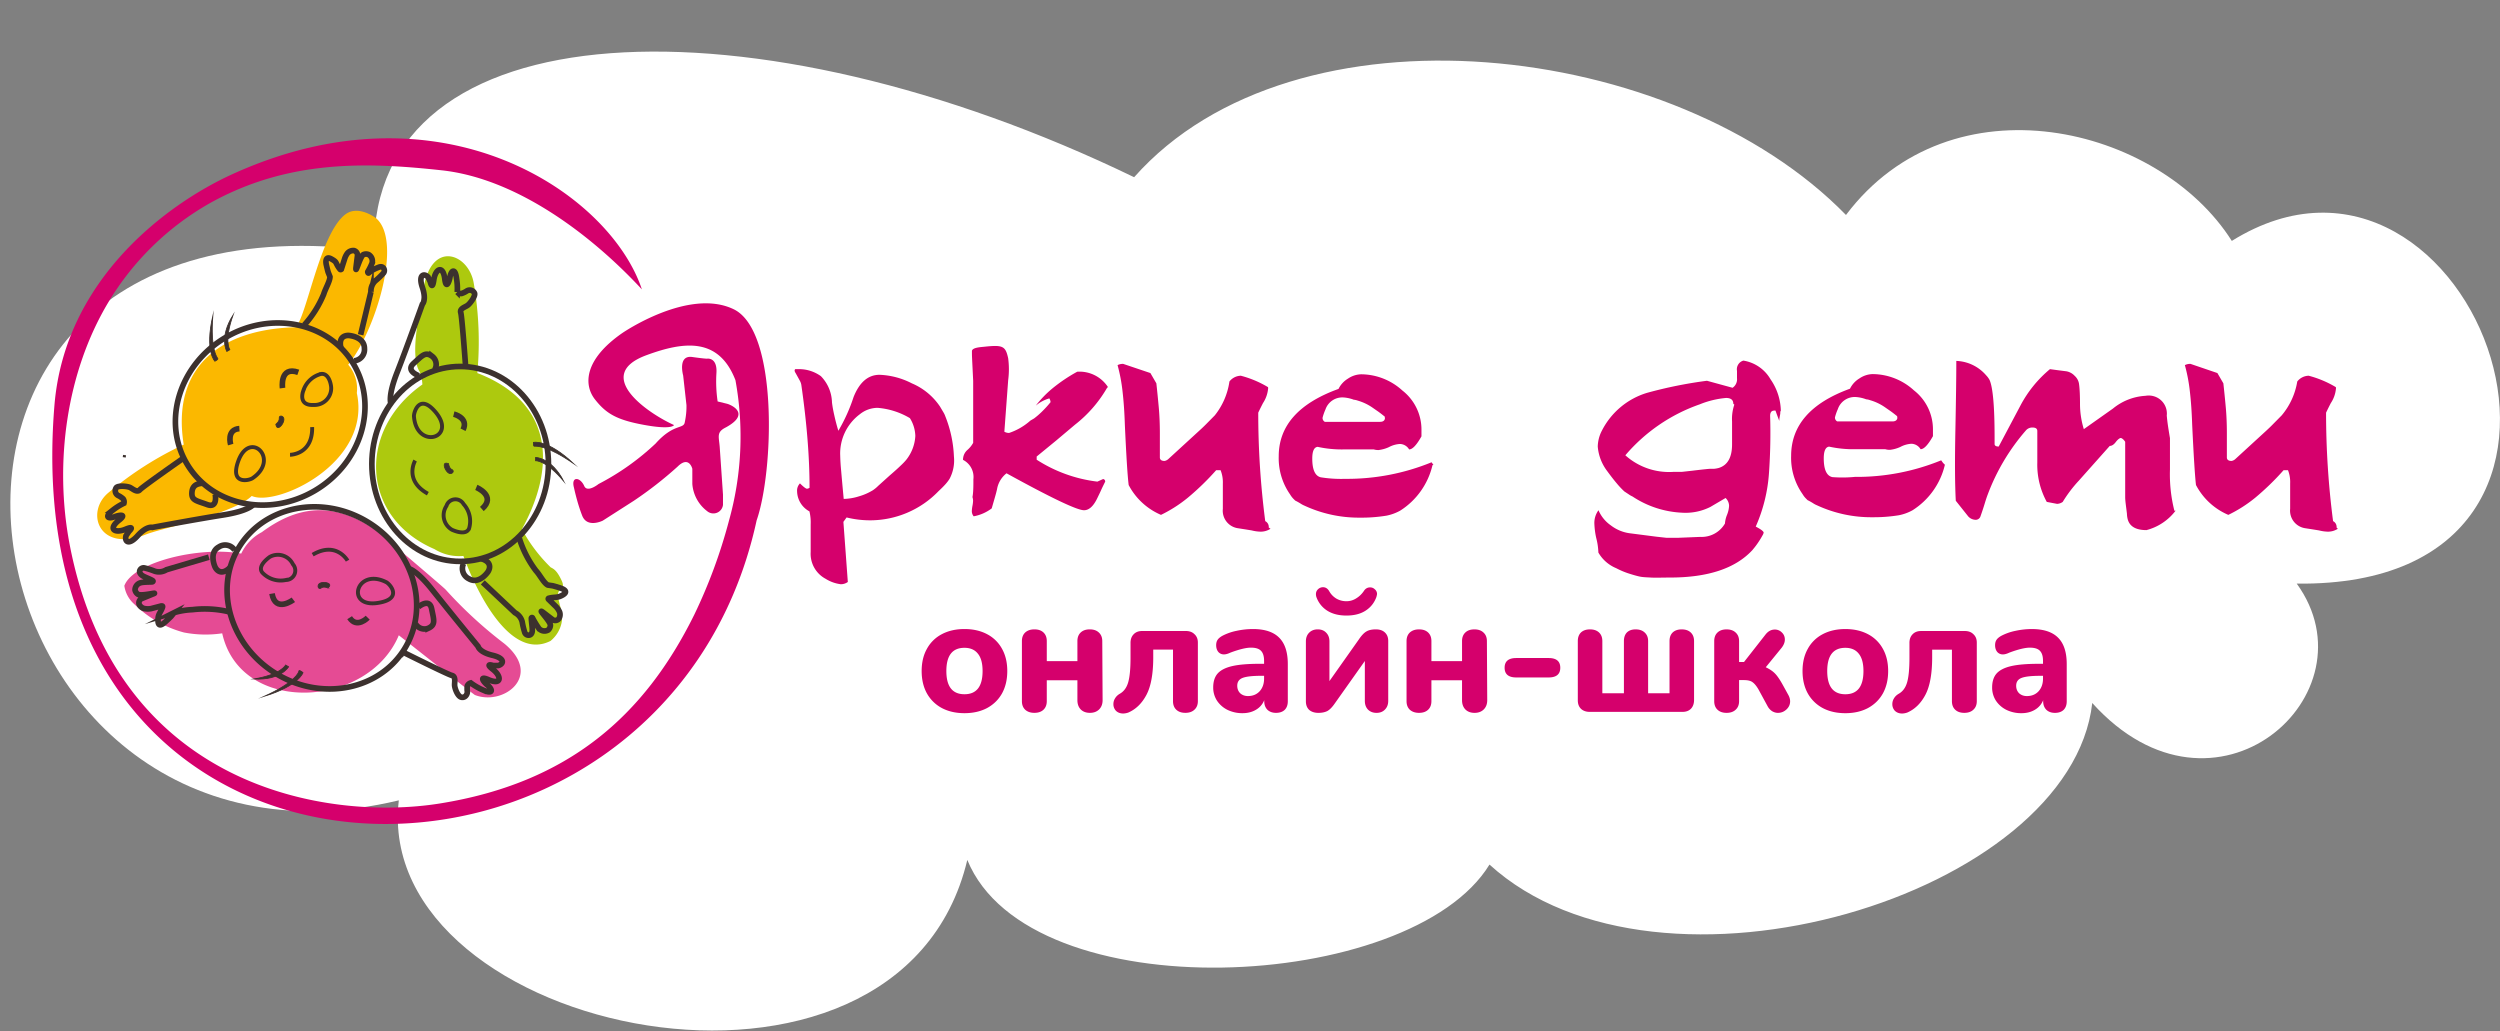 <svg width="240" height="99" fill="none" xmlns="http://www.w3.org/2000/svg"><rect width="100%" height="100%" fill="#808080" stroke="none"/><path fill-rule="evenodd" clip-rule="evenodd" d="M35.905 24.067C35.608.563 72.42-.633 108.876 17.012c15.423-17.398 51.918-13.219 68.338 3.626 10.127-13.436 30.044-8.575 37.039 2.49 23.148-14.405 41.041 33.314 6.234 32.9 7.667 10.59-7.844 24.54-19.631 11.46-2.064 18.425-41.544 30.38-57.865 15.511-7.538 12.34-44.153 14.177-50.13-.445-6.53 27.476-57.183 16.796-54.575-5.72C-4.79 87.148-16.754 17.3 35.905 24.067Z" fill="#fff"/><path fill-rule="evenodd" clip-rule="evenodd" d="M44.5 53.41c1.403 3.803 4.604 10.008 8.349 8.12a3.053 3.053 0 0 0 1.047-1.669c.237-.988-.336-2.104-.336-2.766 0-.662.78-.455.356-1.364-.425-.909-.722-1.106-1.048-1.264a15.173 15.173 0 0 1-2.766-3.666c3.34-6.086 2.964-12.201-4.278-14.987a33.016 33.016 0 0 0-.336-8.576c-.444-2.904-4.11-4.297-4.85.564-.287 1.896-1.374 6.352-.337 7.903.146.386.23.793.247 1.206-6.273 4.416-5.927 12.754 1.166 15.807a4.476 4.476 0 0 0 2.767.652" fill="#ADC90E"/><path fill-rule="evenodd" clip-rule="evenodd" d="M23.14 53.142c-3.952-.721-10.344.8-11.204 3.092.097.68.433 1.304.949 1.759a10.778 10.778 0 0 0 4.782 2.727c1.208.233 2.448.26 3.665.079 1.759 7.904 14.03 7.212 16.954.188 3.092 2.43 7.044 5.572 7.3 5.73 2.718 1.087 6.62-1.828 2.817-4.94A41.225 41.225 0 0 1 42.78 56.6c-.237-.257-4.713-4.05-4.713-4.05-5.641-5.365-9.948-3.666-12.932-1.463a4.505 4.505 0 0 0-1.976 2.055" fill="#E54B94"/><path fill-rule="evenodd" clip-rule="evenodd" d="M33.425 35.014c2.559-3.132 5.286-11.796 2.687-14.059-.079-.069-1.7-1.274-2.914-.405-2.49 1.798-3.784 10.008-4.832 10.868-6.915.168-11.964 3.596-10.729 11.263a32.78 32.78 0 0 0-7.212 4.604c-2.262 1.847-.988 5.829 3.596 4.02 1.561-.622 8.418-1.975 10.147-3.694 2.36 1.077 11.54-3.132 10.087-9.88a3.527 3.527 0 0 0-.83-2.727" fill="#FBB800"/><path d="m12.085 43.816-.287-.04" stroke="#3C312E" stroke-width=".217" stroke-miterlimit="22.93"/><path d="M44.175 53.893c4.681 0 8.476-4.189 8.476-9.356s-3.795-9.356-8.477-9.356c-4.681 0-8.476 4.189-8.476 9.356s3.795 9.356 8.477 9.356Z" stroke="#3C312E" stroke-width=".543" stroke-miterlimit="22.93"/><path d="M43.562 39.755s1.462.356.89 1.502M45.726 46.79s1.976.82.533 2.075" stroke="#3C312E" stroke-width=".543" stroke-miterlimit="22.93"/><path d="M44.5 48.39a.898.898 0 0 0-1.64.178 1.61 1.61 0 0 0 .534 2.292c.267.118 1.363.573 1.64-.138a2.442 2.442 0 0 0-.534-2.332ZM39.738 39.944c0-.405.534-2.203 2.065-.395 2.154 2.539-1.847 3.665-2.065.395ZM39.857 44.212s-1.107 1.897 1.215 3.181" stroke="#3C312E" stroke-width=".375" stroke-miterlimit="22.93"/><path fill-rule="evenodd" clip-rule="evenodd" d="M43.058 44.508s.059.454.316.563c.257.109.118.395-.148.395-.267 0-.593-.514-.583-.82.01-.306.415-.138.415-.138Z" fill="#3C312E"/><path d="M43.058 44.508s.059.454.316.563c.257.109.118.395-.148.395-.267 0-.593-.514-.583-.82.01-.306.415-.138.415-.138Z" stroke="#3C312E" stroke-width=".079" stroke-miterlimit="22.93"/><path fill-rule="evenodd" clip-rule="evenodd" d="M51.208 42.473s1.295-.365 3.863 2.035c-2.588-1.808-3.655-1.67-3.774-1.67-.118 0-.089-.375-.089-.375" fill="#3C312E"/><path d="M51.208 42.473s1.295-.365 3.863 2.035c-2.588-1.808-3.655-1.67-3.774-1.67-.118 0-.089-.365-.089-.365Z" stroke="#3C312E" stroke-width=".079" stroke-miterlimit="22.93"/><path fill-rule="evenodd" clip-rule="evenodd" d="M51.416 43.914s1.522 0 2.707 2.292c-1.71-2.055-2.707-1.976-2.707-1.976v-.316Z" fill="#3C312E"/><path d="M51.416 43.914s1.522 0 2.707 2.292c-1.71-2.055-2.707-1.976-2.707-1.976v-.316Z" stroke="#3C312E" stroke-width=".079" stroke-miterlimit="22.93"/><path d="M40.212 36.07s-1.314-.455-.493-1.196c.82-.74 1.106-1.136 1.768-.671a.988.988 0 0 1 .237 1.304M44.5 54.1a1.097 1.097 0 0 0 .514 1.462c.988.583 1.818-.652 1.818-.652s.672-.899-.662-1.284" stroke="#3C312E" stroke-width=".543" stroke-miterlimit="22.93"/><path d="M37.525 38.728s-.306-.672.593-2.964c.9-2.292 2.43-6.56 2.43-6.56s.416-.385 0-1.62c-.414-1.235.169-1.373.544-.988l.217.464s.188.88.336-.188c.148-1.067.91-1.511 1.067 0 .148.988.455 0 .484-.266.119-.682.514-.9.633.148.07.424.094.855.069 1.284a.493.493 0 0 0 .405.139 1.97 1.97 0 0 0 .514-.247.505.505 0 0 1 .74.227c.09.286-.424.988-.681 1.166-.257.177-.76.306-.642.691.118.386.454 5.01.454 5.01M46.348 55.91l3.092 2.914a1.354 1.354 0 0 1 .692.879c.056.334.135.664.237.988a.385.385 0 0 0 .375.286c.218 0 .336-.167.356-.424.02-.257-.09-.92-.09-1.196 0-.079.1-.108.13 0 .18.341.382.671.602.988a.721.721 0 0 0 .88.139.642.642 0 0 0 .217-.465c0-.395-1.403-1.768-.652-1.195l.889.681a.455.455 0 0 0 .543-.069.73.73 0 0 0 .099-.691 1.796 1.796 0 0 0-.336-.504l-.721-.702c-.06-.059 0-.099 0-.099.583-.167.81 0 1.353-.316.544-.316.188-.543-.276-.691a10.686 10.686 0 0 0-.672-.198l-.474-.069c-.386-.188-.771-.988-1.136-1.373-.71-.937-1.251-1.99-1.601-3.112M38.919 62.153c-2.381 4.05-7.904 5.206-12.32 2.578-4.416-2.628-6.096-8.062-3.715-12.092 2.38-4.031 7.904-5.207 12.33-2.58 4.426 2.629 6.076 8.043 3.705 12.094Z" stroke="#3C312E" stroke-width=".543" stroke-miterlimit="22.93"/><path d="M35.302 59.298s-1.047 1.077-1.739 0M28.16 57.578s-1.72 1.304-2.046-.593" stroke="#3C312E" stroke-width=".543" stroke-miterlimit="22.93"/><path d="M27.439 55.682a.91.91 0 0 0 .681-1.512 1.601 1.601 0 0 0-2.233-.701c-.237.178-1.175.889-.711 1.492a2.411 2.411 0 0 0 2.263.72ZM37.08 55.89c.356.177 1.611 1.58-.71 1.975-3.27.583-2.194-3.448.71-1.976ZM33.366 53.824s-1.067-1.916-3.349-.573" stroke="#3C312E" stroke-width=".375" stroke-miterlimit="22.93"/><path fill-rule="evenodd" clip-rule="evenodd" d="M31.489 56.442s-.415-.178-.642 0c-.228.178-.405-.099-.267-.336.138-.237.74-.247.988-.079.247.168-.089.435-.089.435" fill="#3C312E"/><path d="M31.489 56.442s-.415-.178-.642 0c-.228.178-.405-.099-.267-.336.138-.237.74-.247.988-.079.247.168-.08.415-.08.415Z" stroke="#3C312E" stroke-width=".079" stroke-miterlimit="22.93"/><path fill-rule="evenodd" clip-rule="evenodd" d="M29.088 64.572s-.395 1.255-3.715 2.273c2.875-1.285 3.32-2.273 3.32-2.43 0-.159.365.108.365.108" fill="#3C312E"/><path d="M29.088 64.573s-.395 1.254-3.715 2.272c2.875-1.285 3.32-2.272 3.32-2.43 0-.159.395.157.395.157Z" stroke="#3C312E" stroke-width=".079" stroke-miterlimit="22.93"/><path fill-rule="evenodd" clip-rule="evenodd" d="M27.705 64.01s-.75 1.324-3.34 1.175c2.629-.434 3.054-1.343 3.054-1.343l.286.168Z" fill="#3C312E"/><path d="M27.705 64.01s-.75 1.324-3.34 1.175c2.629-.434 3.054-1.343 3.054-1.343l.286.168Z" stroke="#3C312E" stroke-width=".079" stroke-miterlimit="22.93"/><path d="M40.163 58.27s1.058-.909 1.275.178c.217 1.087.405 1.531-.326 1.867a.988.988 0 0 1-1.235-.454M22.528 52.817a1.087 1.087 0 0 0-1.522-.306c-.988.543-.365 1.907-.365 1.907s.425 1.037 1.432.079" stroke="#3C312E" stroke-width=".543" stroke-miterlimit="22.93"/><path d="M39.254 54.595s.721.099 2.282 2.075a502.74 502.74 0 0 0 4.357 5.384s.119.553 1.374.85c1.254.296 1.086.84.573.987h-.504s-.85-.286 0 .386c.85.672.83 1.56-.524.938-.909-.365-.257.386 0 .564.524.454.514.899-.444.464a5.71 5.71 0 0 1-1.176-.682.493.493 0 0 0-.326.277c-.028.19-.028.383 0 .573 0 .247-.208.602-.573.523-.366-.079-.652-.879-.652-1.185 0-.306.118-.82-.267-.909-.385-.089-4.525-2.154-4.525-2.154M20.048 53.488l-4.07 1.206a1.344 1.344 0 0 1-1.107.148 7.278 7.278 0 0 0-.988-.316.385.385 0 0 0-.434.187c-.11.188 0 .376.187.524.188.148.751.336.988.484.109.06.06.119 0 .138-.06.02-.78 0-1.097.08a.721.721 0 0 0-.563.691.642.642 0 0 0 .287.425c.336.217 2.223-.316 1.353 0l-1.037.425a.464.464 0 0 0-.217.513.73.73 0 0 0 .543.435c.2.035.403.035.603 0l.988-.257c.098 0 .148 0 .118.119-.197.573-.444.622-.434 1.274.01.652.375.435.73.109.356-.326.514-.484.514-.484l.307-.376a7.316 7.316 0 0 1 1.758-.286 10.088 10.088 0 0 1 3.478.197M17.904 44.458c-2.361-4.06-.662-9.465 3.774-12.073 4.436-2.608 9.979-1.403 12.31 2.648 2.332 4.05.662 9.465-3.774 12.073-4.436 2.608-9.958 1.423-12.31-2.648Z" stroke="#3C312E" stroke-width=".543" stroke-miterlimit="22.93"/><path d="M22.143 42.68s-.425-1.453.84-1.532M27.122 37.256s-.296-2.144 1.512-1.511" stroke="#3C312E" stroke-width=".543" stroke-miterlimit="22.93"/><path d="M29.108 37.542s-.544 1.403.988 1.334a1.611 1.611 0 0 0 1.7-1.62c0-.287-.198-1.473-.989-1.354a2.42 2.42 0 0 0-1.7 1.64ZM24.237 45.91c-.336.228-2.164.643-1.383-1.59 1.096-3.151 4.08-.237 1.383 1.59ZM27.843 43.659s2.184 0 2.124-2.658" stroke="#3C312E" stroke-width=".375" stroke-miterlimit="22.93"/><path fill-rule="evenodd" clip-rule="evenodd" d="M26.48 40.734s.356-.277.326-.563c-.03-.287.277-.306.415-.07.138.238-.138.771-.415.92-.277.148-.326-.287-.326-.287Z" fill="#3C312E"/><path d="M26.48 40.734s.356-.277.326-.563c-.03-.287.277-.306.415-.07.138.238-.138.771-.415.92-.277.148-.326-.287-.326-.287Z" stroke="#3C312E" stroke-width=".079" stroke-miterlimit="22.93"/><path fill-rule="evenodd" clip-rule="evenodd" d="M20.631 34.678s-.988-.94-.198-4.377c-.247 3.161.396 4.02.475 4.11.079.089-.277.267-.277.267Z" fill="#3C312E"/><path d="M20.631 34.678s-.988-.94-.198-4.377c-.247 3.161.396 4.02.475 4.11.079.089-.277.267-.277.267Z" stroke="#3C312E" stroke-width=".079" stroke-miterlimit="22.93"/><path fill-rule="evenodd" clip-rule="evenodd" d="M21.777 33.739s-.78-1.304.603-3.508c-.9 2.52-.316 3.34-.316 3.34l-.287.168Z" fill="#3C312E"/><path d="M21.777 33.739s-.78-1.304.603-3.508c-.9 2.52-.316 3.34-.316 3.34l-.287.168Z" stroke="#3C312E" stroke-width=".079" stroke-miterlimit="22.93"/><path d="M20.66 47.452s.277 1.373-.77.988c-1.047-.386-1.531-.395-1.462-1.196.069-.8.701-.8.988-.86M33.998 34.638a1.088 1.088 0 0 0 .988-1.186c0-1.136-1.482-1.245-1.482-1.245s-1.106-.128-.77 1.225" stroke="#3C312E" stroke-width=".543" stroke-miterlimit="22.93"/><path d="M24.306 48.45s-.425.603-2.885.988c-2.46.386-6.807 1.196-6.807 1.196s-.533-.168-1.403.8c-.87.968-1.264.543-1.116 0l.286-.425s.662-.612-.335-.198c-.998.415-1.76 0-.564-.918.761-.623-.207-.406-.474-.287-.652.247-.988 0-.188-.622a5.686 5.686 0 0 1 1.077-.672.494.494 0 0 0-.079-.425 1.978 1.978 0 0 0-.474-.316.513.513 0 0 1-.178-.76c.198-.218 1.087-.14 1.344 0 .257.138.652.503.919.207.266-.297 4.08-2.964 4.08-2.964M34.62 32.138l.989-4.12a1.363 1.363 0 0 1 .414-1.047c.27-.222.525-.463.761-.721a.395.395 0 0 0 .06-.474c-.11-.188-.317-.208-.554-.09-.321.113-.62.284-.879.505-.07.088-.128-.09-.099-.11.153-.26.288-.53.405-.81a.722.722 0 0 0-.326-.83.643.643 0 0 0-.504 0c-.345.189-.81 2.105-.701 1.167l.138-1.117a.464.464 0 0 0-.336-.434.731.731 0 0 0-.642.266 1.8 1.8 0 0 0-.267.544l-.316.988s-.069.059-.118 0a2.779 2.779 0 0 1-.317-.494c-.098-.188-.088-.267-.543-.514-.454-.247-.563.118-.454.593.108.474.168.681.168.681l.178.445c0 .425-.445 1.156-.603 1.68a10.233 10.233 0 0 1-1.868 2.963" stroke="#3C312E" stroke-width=".543" stroke-miterlimit="22.93"/><path fill-rule="evenodd" clip-rule="evenodd" d="M61.622 27.781c-3.083-9.247-19.275-20.263-39.43-11.006-6.096 2.806-15.956 9.989-16.963 22.111C.96 90.409 63.815 90.576 72.638 49.951c1.62-4.623 2.124-18.169-2.203-20.263-4.328-2.095-10.69 2.282-10.69 2.282-3.705 2.569-3.715 4.99-2.628 6.373 1.087 1.383 2.104 1.976 4.782 2.46 2.677.484 2.805 0 2.805 0-2.608-1.176-7.814-4.822-2.608-6.718 3.636-1.334 6.916-1.69 8.507 2.41.824 4.501.608 9.13-.633 13.535a50.213 50.213 0 0 1-3.32 8.981c-4.781 9.682-12.062 16.153-24.471 18.13-10.68 1.699-31.003-1.414-35.498-24.898-1.492-7.824-.296-16.519 3.715-23.217a26.675 26.675 0 0 1 9.721-9.504c7.568-4.229 15.116-3.952 22.289-3.172 7.173.78 14.306 6.136 19.216 11.431Z" fill="#D5006C"/><path fill-rule="evenodd" clip-rule="evenodd" d="M65.584 36.05s-.553-1.975.87-1.778c1.422.198 1.452.158 1.452.158s.987-.138.869 1.423c-.053.897-.014 1.798.118 2.687l.89.218c.335.079 2.38.918-.1 2.272-.918.454-.671.87-.592 1.857l.316 4.594v.988a.928.928 0 0 1-1.531.593 3.615 3.615 0 0 1-1.413-2.608v-1.452s-.316-1.305-1.423-.198a36.834 36.834 0 0 1-4.208 3.28l-2.964 1.897s-1.492.75-1.976-.474c-.484-1.225-.79-2.688-.79-2.688-.307-1.116.592-1.047.987-.158.297.672 1.374-.197 1.374-.197a24.119 24.119 0 0 0 5.473-3.883c1.768-1.976 2.707-1.344 2.806-2.065.116-.535.17-1.082.158-1.63l-.316-2.836Z" fill="#D5006C"/><path d="M91.577 43.826a11.627 11.627 0 0 0-.82-3.843 2.1 2.1 0 0 0-.197-.415l-.317-.534a6.126 6.126 0 0 0-2.707-2.233 7.34 7.34 0 0 0-3.102-.82c-1.093 0-1.923.712-2.49 2.134a16.245 16.245 0 0 1-1.462 3.24 19.332 19.332 0 0 1-.395-1.51c-.092-.398-.165-.8-.217-1.206a3.735 3.735 0 0 0-1.067-2.53 3.606 3.606 0 0 0-1.976-.671h-.484a.207.207 0 0 0-.06.148.524.524 0 0 0 .09.218l.197.355.217.395c.067.12.114.25.139.386.263 1.83.46 3.566.592 5.206.132 1.64.198 3.201.198 4.683a.524.524 0 0 1-.247.09c-.099 0-.326-.169-.672-.514a.989.989 0 0 0-.276.76 2.241 2.241 0 0 0 1.185 1.927c.098.41.138.833.119 1.255v2.647a2.717 2.717 0 0 0 1.432 2.569c.443.28.942.459 1.462.524.242 0 .477-.076.672-.218l-.425-5.77.307-.424a9.424 9.424 0 0 0 2.242.276 9.129 9.129 0 0 0 6.59-2.806c.267-.247.484-.464.652-.652.15-.166.286-.344.405-.533.345-.655.49-1.398.415-2.134Zm-3.705-1.976a4.021 4.021 0 0 1-.889 2.312 5.981 5.981 0 0 1-.484.504c-.263.257-.629.586-1.097.988l-1.096.988a3.278 3.278 0 0 1-.514.424c-.416.254-.865.45-1.334.583a5.168 5.168 0 0 1-1.462.247 342.07 342.07 0 0 1-.247-2.717 19.876 19.876 0 0 1-.089-1.462 4.702 4.702 0 0 1 1.887-3.952 2.727 2.727 0 0 1 1.7-.612 7.182 7.182 0 0 1 3.102.988 3.39 3.39 0 0 1 .523 1.709Zm18.505-4.673a3.262 3.262 0 0 0-2.964-1.492c-.827.451-1.61.977-2.341 1.57-.61.5-1.16 1.066-1.64 1.69.38-.324.824-.563 1.304-.701a.78.78 0 0 1 .118.365c-.261.323-.542.63-.839.92a7.66 7.66 0 0 1-.742.641l-.256.149a.792.792 0 0 0-.168.118 5.848 5.848 0 0 1-1.976 1.126.91.91 0 0 1-.455-.118l.366-4.94a8.08 8.08 0 0 0 0-2.114c-.257-1.166-.504-1.294-2.263-1.107-.504.05-1.136.09-1.215.395 0 .662 0 .376.119 2.885v5.948c-.147.267-.341.505-.573.701a1.226 1.226 0 0 0-.395.79.258.258 0 0 0 0 .149 1.837 1.837 0 0 1 .988 1.857v.307c0 .658-.03 1.126-.09 1.402.04.118.06.242.06.366a3.114 3.114 0 0 1-.06.484c-.032.16-.052.322-.059.484a.77.77 0 0 0 .178.514 4.1 4.1 0 0 0 1.73-.76l.286-.989c.089-.306.168-.593.227-.86a2.46 2.46 0 0 1 .909-1.52c4.294 2.364 6.774 3.546 7.439 3.546.468 0 .883-.365 1.245-1.097.138-.286.277-.563.395-.83.119-.266.257-.543.395-.82 0-.158-.108-.246-.207-.246l-.543.246a13.762 13.762 0 0 1-5.83-2.104v-.306l1.858-1.522 1.818-1.531a12.232 12.232 0 0 0 3.102-3.576l.079-.02Zm15.422 13.466a.614.614 0 0 0-.336-.613 81.858 81.858 0 0 1-.504-5.177 81.252 81.252 0 0 1-.167-5.236s.148-.326.454-.919c.262-.394.428-.844.484-1.314a.53.53 0 0 0 0-.217 9.986 9.986 0 0 0-2.608-1.097 1.432 1.432 0 0 0-1.097.554 6.733 6.733 0 0 1-1.403 3.25l-.849.86a15.83 15.83 0 0 1-.643.612l-2.963 2.717a.744.744 0 0 1-.366.188c-.283 0-.435-.102-.454-.307v-2.341c0-.896-.037-1.742-.109-2.54-.073-.796-.148-1.55-.227-2.262l-.573-.988-2.609-.879a1.087 1.087 0 0 0-.543.119c.223.816.382 1.648.474 2.49.112.948.188 2.031.227 3.25.139 3.03.261 4.953.366 5.77a6.288 6.288 0 0 0 3.102 2.865c.922-.447 1.787-1 2.579-1.65a25.08 25.08 0 0 0 2.717-2.638h.425c.162.408.236.846.217 1.284v2.421a1.699 1.699 0 0 0 1.462 1.867l.761.119.543.088c.268.07.543.11.82.12a1.7 1.7 0 0 0 .988-.278l-.168-.118Zm15.808-6.017-.178-.247a21.418 21.418 0 0 1-8.289 1.59 12.353 12.353 0 0 1-2.342-.147c-.546-.126-.82-.725-.82-1.799 0-.71.168-1.086.514-1.126.837.183 1.693.266 2.549.247h2.845c.148.044.301.064.455.06.342-.04.675-.133.988-.277a2.587 2.587 0 0 1 1.067-.306 1.057 1.057 0 0 1 .879.523c.323 0 .718-.418 1.186-1.255v-.671a4.758 4.758 0 0 0-1.828-3.725 5.928 5.928 0 0 0-3.952-1.561 2.34 2.34 0 0 0-1.274.415 2.379 2.379 0 0 0-.909.988c-3.827 1.383-5.74 3.54-5.74 6.471a6.05 6.05 0 0 0 1.096 3.666c.081.138.177.267.287.385l.197.197c.176.087.348.183.514.287.115.077.238.144.366.197a12.377 12.377 0 0 0 5.345 1.156c.843.009 1.686-.054 2.519-.187.467-.09.918-.253 1.334-.484a7.077 7.077 0 0 0 3.102-4.367l.089-.03Zm-4.644-4.554c0 .283-.161.424-.484.424h-5.295a.418.418 0 0 1-.218-.395c.07-.27.163-.535.277-.79a1.711 1.711 0 0 1 1.729-1.156c.338.022.671.096.988.217.135.014.268.043.395.09a4.89 4.89 0 0 1 1.364.641l.484.336c.207.139.444.326.731.553.01.063.01.126 0 .188l.029-.108Zm37.998-.544a5.475 5.475 0 0 0-.988-3.112 3.675 3.675 0 0 0-2.609-1.798.868.868 0 0 0-.612.988v.701a.983.983 0 0 1-.425.92l-2.46-.673c-1.938.251-3.856.637-5.74 1.156a7.2 7.2 0 0 0-4.347 3.636 3.424 3.424 0 0 0-.395 1.531c.072.855.388 1.67.909 2.352.326.444.622.83.899 1.156.229.28.477.543.741.79l.434.287c.108.078.224.144.346.197a9.376 9.376 0 0 0 4.772 1.561 5.316 5.316 0 0 0 2.707-.553l1.462-.86a1.054 1.054 0 0 1 .336.761 2.735 2.735 0 0 1-.197.86 2.73 2.73 0 0 0-.198.83 2.59 2.59 0 0 1-2.371 1.284l-2.174.089h-1.057l-.988-.109-2.608-.336a3.817 3.817 0 0 1-1.759-.75 3.4 3.4 0 0 1-1.185-1.453 2.054 2.054 0 0 0-.395 1.284c.018.463.077.922.178 1.374.121.458.19.929.207 1.403a3.526 3.526 0 0 0 1.709 1.501 7.63 7.63 0 0 0 1.126.484c.366.119.722.228 1.067.307.346.079.613.079 1.107.108.494.03 1.116 0 1.867 0 3.643 0 6.277-.876 7.904-2.628.138-.168.296-.355.454-.583.187-.263.359-.536.514-.82a.846.846 0 0 0 .119-.276c0-.125-.254-.32-.761-.583a15.257 15.257 0 0 0 1.275-5.187 54.532 54.532 0 0 0 .108-5.434c0-.346.129-.514.395-.514a.18.18 0 0 1 .119 0c.145.409.267.738.366.989 0-.287.069-.514.088-.672.02-.158 0-.267 0-.307l.06.1Zm-4.466-.681a4.264 4.264 0 0 0-.217 1.62V42.66c0 1.245-.425 2-1.275 2.263a2.558 2.558 0 0 1-.434.079h-.317c-.164 0-.764.062-1.798.187l-.988.109h-.79a6.287 6.287 0 0 1-4.644-1.59 16.534 16.534 0 0 1 7.143-4.891 8.728 8.728 0 0 1 2.52-.613c.467 0 .701.185.701.554l.099.088Zm20.036 5.591-.178-.247a21.41 21.41 0 0 1-8.289 1.591c-.719.07-1.443.077-2.163.02-.547-.125-.82-.725-.82-1.798 0-.712.171-1.087.513-1.127.837.183 1.693.266 2.549.247h2.846c.147.044.3.064.454.06.342-.04.675-.133.988-.277a2.584 2.584 0 0 1 1.067-.306 1.056 1.056 0 0 1 .879.523c.323 0 .718-.418 1.186-1.254V41.198a4.744 4.744 0 0 0-1.828-3.725 5.928 5.928 0 0 0-3.952-1.56 2.34 2.34 0 0 0-1.274.414 2.367 2.367 0 0 0-.909.988c-3.768 1.37-5.651 3.52-5.651 6.452a6.05 6.05 0 0 0 1.096 3.665c.081.139.177.268.287.385l.197.198c.177.086.348.182.514.286.115.078.238.144.366.198a12.379 12.379 0 0 0 5.345 1.156c.843.008 1.686-.055 2.519-.188a4.446 4.446 0 0 0 1.334-.484 7.066 7.066 0 0 0 3.102-4.367l-.178-.178Zm-4.377-4.406c0 .283-.161.425-.484.425h-5.295a.418.418 0 0 1-.218-.395c.07-.271.163-.535.277-.79a1.712 1.712 0 0 1 1.729-1.157c.338.023.671.096.988.218.135.013.268.043.395.089a4.89 4.89 0 0 1 1.364.642l.484.336c.207.138.444.326.731.553a.538.538 0 0 1 0 .188l.029-.109Zm26.587 9a14.298 14.298 0 0 1-.425-3.951v-3.024a45.37 45.37 0 0 1-.198-1.235 15.744 15.744 0 0 1-.108-.928 1.73 1.73 0 0 0-1.238-1.853 1.74 1.74 0 0 0-.798-.044 5.412 5.412 0 0 0-3.131 1.225l-2.796 1.976a8.274 8.274 0 0 1-.366-2.322c0-.876-.03-1.534-.089-1.976a1.283 1.283 0 0 0-.415-.81 1.432 1.432 0 0 0-.8-.445l-.929-.118-.652-.089a11.533 11.533 0 0 0-2.825 3.478l-2.095 3.952c-.244 0-.375-.073-.395-.218v-.642c0-2.97-.162-4.815-.484-5.533a2.074 2.074 0 0 0-.336-.454 3.961 3.961 0 0 0-2.855-1.373c0 1.488-.03 3.708-.089 6.659-.06 2.95-.046 5.206.039 6.767l1.186 1.492a.983.983 0 0 0 .731.336.482.482 0 0 0 .454-.336c.165-.468.3-.876.405-1.225.106-.35.201-.636.287-.86a20.072 20.072 0 0 1 3.646-6.135.817.817 0 0 1 .632-.306c.326 0 .484.108.484.336v3.052a7.419 7.419 0 0 0 .909 3.755l.988.188a.984.984 0 0 0 .543-.188c.447-.732.967-1.418 1.551-2.045l2.964-3.33c.158 0 .356-.079.573-.365.218-.287.405-.395.484-.395.079 0 .267.118.425.365V47.718c0 .376.089.91.168 1.601.004.197.034.393.089.583.204.658.8.988 1.788.988a5.145 5.145 0 0 0 2.796-1.867l-.118.01Zm15.57 1.61a.614.614 0 0 0-.336-.612 80.532 80.532 0 0 1-.672-10.413s.149-.326.455-.919c.264-.393.43-.843.484-1.314a.53.53 0 0 0 0-.217 9.986 9.986 0 0 0-2.608-1.097 1.432 1.432 0 0 0-1.097.554 6.735 6.735 0 0 1-1.492 3.25l-.849.86c-.238.246-.455.444-.633.612l-2.964 2.717a.737.737 0 0 1-.365.188c-.283 0-.435-.102-.455-.307v-2.341c0-.896-.036-1.742-.108-2.54-.073-.796-.149-1.55-.228-2.262l-.573-.988-2.578-.879a1.089 1.089 0 0 0-.544.119c.224.816.382 1.648.475 2.49.112.948.187 2.031.227 3.25.145 3.03.267 4.953.365 5.77a6.286 6.286 0 0 0 3.103 2.865c.925-.446 1.793-1 2.588-1.65a25.08 25.08 0 0 0 2.717-2.638h.425c.158.409.229.846.207 1.284v2.421a1.704 1.704 0 0 0 1.463 1.867l.76.119.544.088c.268.07.543.11.82.12.35.011.695-.085.988-.278l-.119-.118ZM92.589 68.465c-.822 0-1.544-.163-2.166-.49a3.556 3.556 0 0 1-1.438-1.407c-.338-.61-.506-1.327-.506-2.15 0-.821.168-1.533.506-2.133a3.43 3.43 0 0 1 1.438-1.407c.622-.327 1.344-.49 2.166-.49.822 0 1.544.163 2.165.49a3.43 3.43 0 0 1 1.439 1.407c.337.6.506 1.312.506 2.134 0 .822-.169 1.538-.506 2.15-.337.6-.817 1.07-1.439 1.406-.621.327-1.343.49-2.165.49Zm0-1.818c1.159 0 1.739-.743 1.739-2.228 0-.749-.153-1.307-.459-1.676-.295-.369-.722-.553-1.28-.553-1.16 0-1.739.743-1.739 2.229 0 1.486.58 2.228 1.739 2.228Zm6.716 1.787c-.369 0-.664-.1-.885-.3-.21-.2-.316-.475-.316-.823v-5.77c0-.347.105-.621.316-.821.221-.2.516-.3.885-.3.37 0 .659.1.87.3.21.2.316.474.316.822v1.928h2.94v-1.928c0-.348.105-.622.316-.822.211-.2.501-.3.87-.3.368 0 .658.1.869.3.221.2.332.474.332.822l.032 5.674c0 .37-.111.664-.332.886-.222.221-.517.332-.886.332-.368 0-.663-.11-.885-.332-.211-.222-.316-.517-.316-.886v-1.912h-2.94v2.007c0 .348-.106.622-.316.822-.211.2-.5.3-.87.3Zm11.407-5.359c0 1.591-.216 2.798-.648 3.62-.432.822-1.012 1.39-1.739 1.707a1.587 1.587 0 0 1-.49.095c-.284 0-.516-.084-.695-.253a.91.91 0 0 1-.253-.648c0-.2.052-.385.158-.553.105-.18.258-.327.458-.443.39-.221.659-.59.806-1.106.148-.517.222-1.302.222-2.356v-1.36c-.011-.368.084-.658.284-.869.2-.221.474-.332.822-.332h4.158c.368-.01.658.09.869.3.221.2.332.47.332.807v5.627c0 .348-.111.622-.332.822-.211.2-.501.3-.869.3-.369 0-.659-.1-.87-.3-.211-.2-.316-.474-.316-.822v-4.947h-1.897v.711Zm9.565-2.687c1.138 0 1.982.279 2.53.837.548.548.822 1.392.822 2.53v3.572c0 .348-.101.622-.301.822-.2.19-.479.285-.838.285-.337 0-.611-.1-.822-.3-.2-.211-.3-.48-.3-.807v-.11a1.86 1.86 0 0 1-.79.916c-.369.222-.801.332-1.297.332a3.238 3.238 0 0 1-1.438-.316 2.575 2.575 0 0 1-1.012-.885 2.303 2.303 0 0 1-.363-1.265c0-.569.142-1.017.427-1.343.295-.327.764-.564 1.406-.712.643-.147 1.523-.22 2.64-.22h.411v-.285c0-.443-.1-.764-.3-.965-.19-.2-.511-.3-.964-.3-.454 0-1.107.158-1.961.474-.242.116-.447.174-.616.174a.694.694 0 0 1-.553-.237c-.137-.169-.206-.385-.206-.648 0-.211.048-.385.143-.522.094-.137.247-.263.458-.38a5.13 5.13 0 0 1 1.344-.473 7.472 7.472 0 0 1 1.58-.174Zm-.474 6.433c.464 0 .838-.153 1.122-.458.285-.316.427-.722.427-1.217v-.269h-.268c-.854 0-1.455.069-1.803.206-.337.136-.505.384-.505.743 0 .295.094.537.284.727.2.179.448.268.743.268ZM130.44 61.4c.263-.39.506-.648.727-.774.221-.137.527-.206.917-.206.369 0 .659.1.869.3.211.2.317.47.317.807v5.754c0 .347-.106.627-.317.838-.2.21-.469.316-.806.316-.337 0-.611-.106-.822-.316-.2-.211-.3-.49-.3-.838v-3.826l-2.877 4.063c-.253.369-.495.616-.727.743-.232.116-.517.174-.854.174-.369 0-.664-.095-.885-.285-.211-.2-.316-.474-.316-.822v-5.754c0-.348.105-.627.316-.838.211-.21.485-.316.822-.316.337 0 .606.106.806.316.211.211.316.49.316.838v3.81l2.814-3.984Zm-1.186-2.307c-.737 0-1.354-.159-1.849-.475a2.557 2.557 0 0 1-1.028-1.296.912.912 0 0 1-.047-.285c0-.19.068-.347.205-.474a.68.68 0 0 1 .475-.19c.242 0 .437.122.585.364.168.306.4.548.695.727.295.169.617.253.964.253.338 0 .648-.09.933-.269.295-.179.543-.416.743-.71.148-.233.348-.349.601-.349.179 0 .332.064.458.19a.571.571 0 0 1 .206.458 1.995 1.995 0 0 1-.064.285c-.2.548-.542.98-1.027 1.296-.485.316-1.101.475-1.85.475Zm6.977 9.342c-.369 0-.664-.1-.886-.3-.21-.2-.316-.475-.316-.823v-5.77c0-.347.106-.621.316-.821.222-.2.517-.3.886-.3s.658.1.869.3c.211.2.316.474.316.822v1.928h2.94v-1.928c0-.348.106-.622.317-.822.21-.2.5-.3.869-.3s.659.1.869.3c.222.2.332.474.332.822l.032 5.674c0 .37-.111.664-.332.886-.221.221-.516.332-.885.332s-.664-.11-.885-.332c-.211-.222-.317-.517-.317-.886v-1.912h-2.94v2.007c0 .348-.105.622-.316.822-.211.2-.5.3-.869.3Zm9.336-3.399c-.748 0-1.123-.31-1.123-.933 0-.621.375-.932 1.123-.932h3.098c.748 0 1.122.31 1.122.932 0 .622-.374.933-1.122.933h-3.098Zm7.104 3.304c-.369.01-.664-.084-.885-.285-.211-.2-.316-.474-.316-.822v-5.69c0-.348.1-.622.3-.822.211-.2.501-.3.87-.3.368 0 .658.1.869.3.211.2.316.474.316.822v5.01h2.071v-5.01c0-.348.095-.622.284-.822.201-.2.48-.3.838-.3.369 0 .659.1.87.3.221.2.332.474.332.822v5.01h2.055v-5.01c0-.348.1-.622.3-.822.211-.2.5-.3.869-.3s.659.1.87.3c.211.2.316.474.316.822v5.596c.01.368-.084.663-.285.885-.2.21-.474.316-.822.316h-8.852Zm16.842-4.284c.379.18.674.38.885.6.221.222.479.601.774 1.139l.522.948c.105.2.158.395.158.585 0 .306-.121.57-.363.79-.232.211-.501.317-.807.317-.189 0-.374-.053-.553-.158a1.282 1.282 0 0 1-.427-.459l-.885-1.628c-.19-.327-.379-.558-.569-.695-.179-.138-.453-.206-.822-.206h-.474v2.023c0 .348-.111.622-.332.822-.211.2-.501.3-.87.3-.368 0-.658-.1-.869-.3-.211-.2-.316-.474-.316-.822v-5.77c0-.347.105-.621.316-.821.211-.2.501-.3.869-.3.369 0 .659.1.87.3.221.2.332.474.332.822v2.007h.474l2.055-2.624c.253-.327.553-.49.901-.49a.93.93 0 0 1 .68.285c.189.179.284.405.284.68 0 .252-.1.51-.3.774l-1.533 1.881Zm7.64 4.41c-.822 0-1.544-.163-2.166-.49a3.559 3.559 0 0 1-1.438-1.407c-.337-.61-.506-1.327-.506-2.15 0-.821.169-1.533.506-2.133a3.432 3.432 0 0 1 1.438-1.407c.622-.327 1.344-.49 2.166-.49.822 0 1.544.163 2.166.49a3.432 3.432 0 0 1 1.438 1.407c.337.6.506 1.312.506 2.134 0 .822-.169 1.538-.506 2.15-.337.6-.817 1.07-1.438 1.406-.622.327-1.344.49-2.166.49Zm0-1.818c1.159 0 1.739-.743 1.739-2.228 0-.749-.153-1.307-.459-1.676-.295-.369-.722-.553-1.28-.553-1.159 0-1.739.743-1.739 2.229 0 1.486.58 2.228 1.739 2.228Zm8.336-3.572c0 1.591-.216 2.798-.648 3.62-.432.822-1.012 1.39-1.739 1.707a1.587 1.587 0 0 1-.49.095c-.284 0-.516-.084-.695-.253a.91.91 0 0 1-.253-.648c0-.2.052-.385.158-.553.105-.18.258-.327.458-.443.39-.221.659-.59.806-1.106.148-.517.222-1.302.222-2.356v-1.36c-.011-.368.084-.658.284-.869.201-.221.475-.332.822-.332h4.158c.369-.01.658.09.869.3.221.2.332.47.332.807v5.627c0 .348-.111.622-.332.822-.211.2-.5.3-.869.3s-.659-.1-.87-.3c-.211-.2-.316-.474-.316-.822v-4.947h-1.897v.711Zm9.565-2.687c1.138 0 1.982.279 2.53.837.548.548.822 1.392.822 2.53v3.572c0 .348-.101.622-.301.822-.2.19-.479.285-.838.285-.337 0-.611-.1-.822-.3-.2-.211-.3-.48-.3-.807v-.11a1.86 1.86 0 0 1-.79.916c-.369.222-.801.332-1.297.332a3.238 3.238 0 0 1-1.438-.316 2.575 2.575 0 0 1-1.012-.885 2.303 2.303 0 0 1-.363-1.265c0-.569.142-1.017.427-1.343.295-.327.764-.564 1.406-.712.643-.147 1.523-.22 2.64-.22h.411v-.285c0-.443-.1-.764-.3-.965-.19-.2-.511-.3-.964-.3-.453 0-1.107.158-1.96.474-.243.116-.448.174-.617.174a.694.694 0 0 1-.553-.237c-.137-.169-.206-.385-.206-.648 0-.211.048-.385.143-.522.094-.137.247-.263.458-.38a5.13 5.13 0 0 1 1.344-.473 7.472 7.472 0 0 1 1.58-.174Zm-.474 6.433c.464 0 .838-.153 1.122-.458.285-.316.427-.722.427-1.217v-.269h-.268c-.854 0-1.455.069-1.803.206-.337.136-.505.384-.505.743 0 .295.094.537.284.727.2.179.448.268.743.268Z" fill="#D5006C"/></svg>